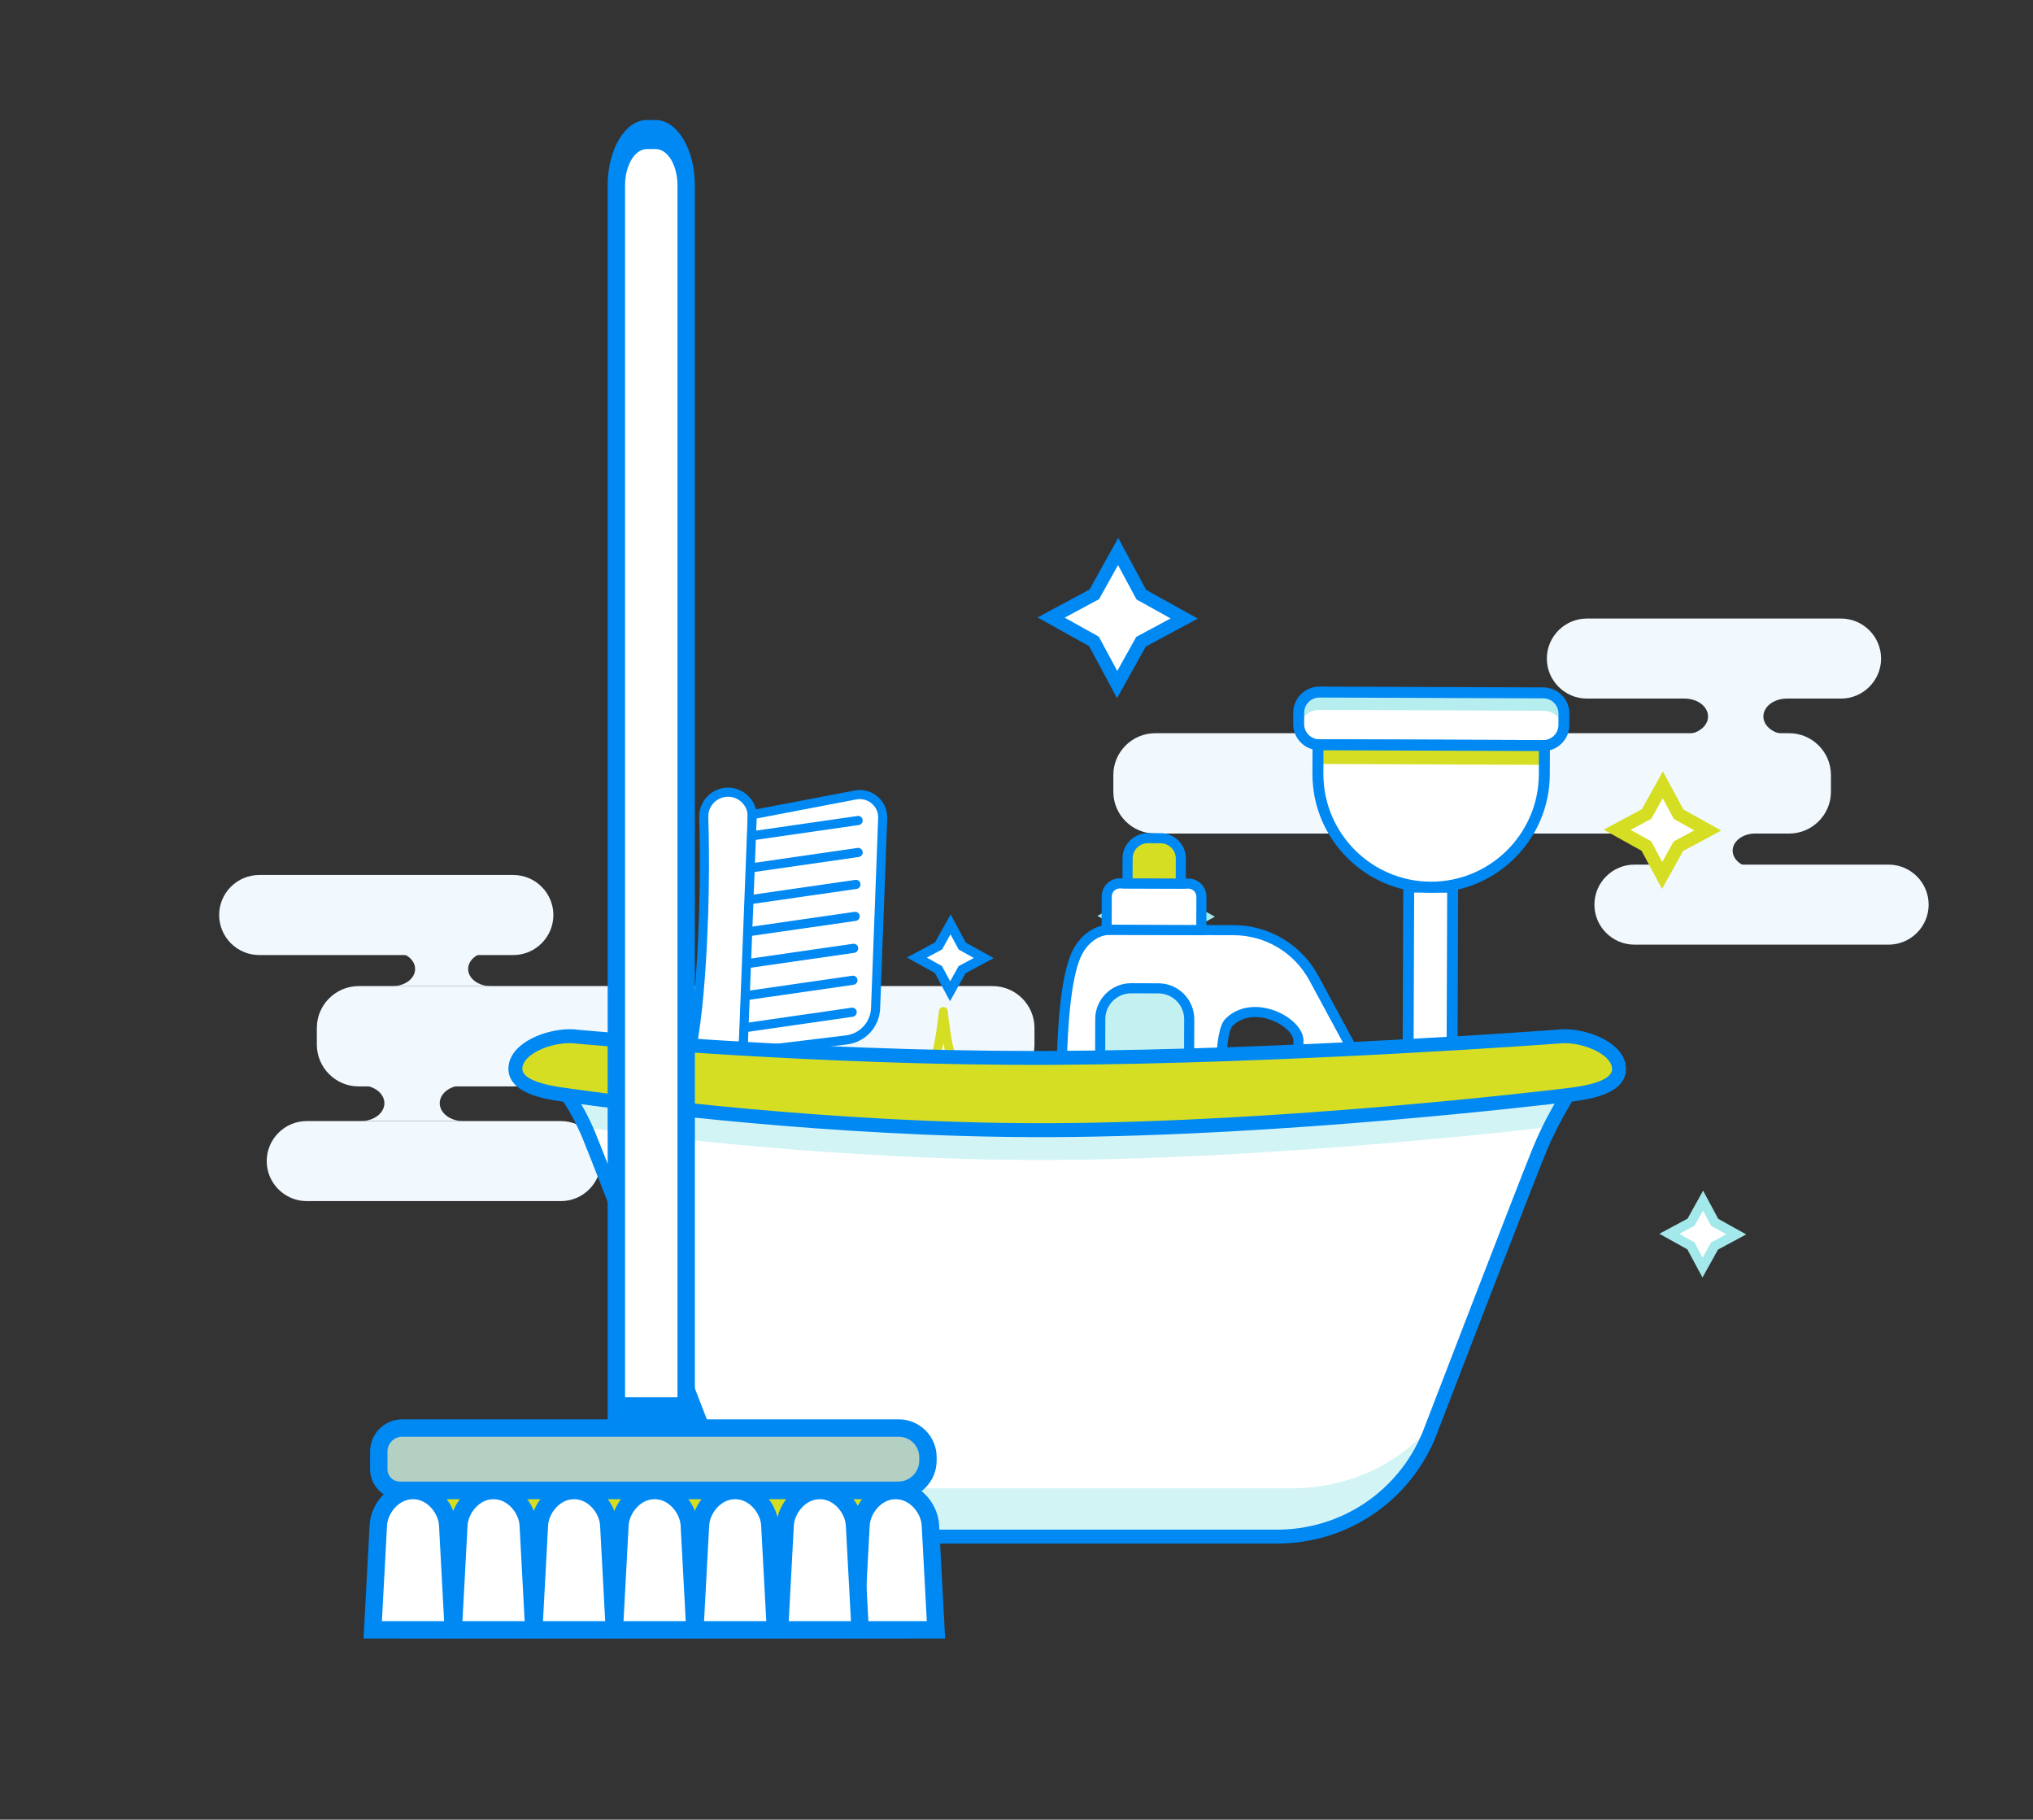 <?xml version="1.0" encoding="utf-8"?>
<!-- Generator: Adobe Illustrator 17.0.0, SVG Export Plug-In . SVG Version: 6.00 Build 0)  -->
<!DOCTYPE svg PUBLIC "-//W3C//DTD SVG 1.1//EN" "http://www.w3.org/Graphics/SVG/1.1/DTD/svg11.dtd">
<svg version="1.1" id="_x2014_ÎÓÈ_x5F_1" xmlns="http://www.w3.org/2000/svg" xmlns:xlink="http://www.w3.org/1999/xlink"
	 x="0px" y="0px" width="724px" height="648px" viewBox="0 0 724 648" enable-background="new 0 0 724 648" xml:space="preserve">
<rect x="0" y="0" width="724" height="648" fill="#333333" stroke="none"/>
<g>
	<g id="XMLID_67_">
		<path id="XMLID_99_" fill="#F1F8FE" d="M127.717,351.159h225.799c8.186,0,14.883,6.697,14.883,14.883v5.967
			c0,8.186-6.697,14.883-14.883,14.883H127.717c-8.186,0-14.883-6.697-14.883-14.883v-5.967
			C112.834,357.856,119.529,351.159,127.717,351.159z"/>
		<path id="XMLID_98_" fill="#F1F8FE" d="M109.23,399.227h90.53c7.839,0,14.25,6.411,14.25,14.25l0,0
			c0,7.839-6.411,14.25-14.25,14.25h-90.53c-7.839,0-14.25-6.411-14.25-14.25l0,0C94.98,405.64,101.391,399.227,109.23,399.227z"/>
		<path id="XMLID_97_" fill="#F1F8FE" d="M92.29,311.599h90.53c7.839,0,14.25,6.411,14.25,14.25l0,0
			c0,7.839-6.411,14.25-14.25,14.25H92.29c-7.839,0-14.25-6.411-14.25-14.25l0,0C78.04,318.012,84.451,311.599,92.29,311.599z"/>
		<path id="XMLID_95_" fill="#F1F8FE" d="M139.843,338.966c4.414,0,7.992,2.729,7.992,6.098c0,3.366-3.579,6.098-7.992,6.098h34.869
			c-4.414,0-7.992-2.729-7.992-6.098c0-3.366,3.579-6.098,7.992-6.098H139.843z"/>
		<path id="XMLID_93_" fill="#F1F8FE" d="M128.549,386.499c4.607,0,8.344,2.849,8.344,6.363c0,3.516-3.734,6.363-8.344,6.363h36.396
			c-4.607,0-8.344-2.849-8.344-6.363c0-3.516,3.734-6.363,8.344-6.363H128.549z"/>
	</g>
	<g id="XMLID_21_">
		<path id="XMLID_38_" fill="#F1F8FE" d="M637.164,296.841H411.365c-8.186,0-14.883-6.697-14.883-14.883v-5.967
			c0-8.186,6.697-14.883,14.883-14.883h225.799c8.186,0,14.883,6.697,14.883,14.883v5.967
			C652.042,290.142,645.347,296.841,637.164,296.841z"/>
		<path id="XMLID_37_" fill="#F1F8FE" d="M655.648,248.773h-90.53c-7.839,0-14.25-6.411-14.25-14.25l0,0
			c0-7.839,6.411-14.25,14.25-14.25h90.53c7.839,0,14.25,6.411,14.25,14.25l0,0C669.898,242.36,663.485,248.773,655.648,248.773z"/>
		<path id="XMLID_32_" fill="#F1F8FE" d="M672.586,336.401h-90.528c-7.839,0-14.25-6.411-14.25-14.25l0,0
			c0-7.839,6.411-14.25,14.25-14.25h90.53c7.839,0,14.25,6.411,14.25,14.25l0,0C686.838,329.988,680.425,336.401,672.586,336.401z"
			/>
		<path id="XMLID_25_" fill="#F1F8FE" d="M625.033,309.034c-4.414,0-7.992-2.729-7.992-6.098s3.579-6.098,7.992-6.098h-34.869
			c4.414,0,7.992,2.729,7.992,6.098s-3.579,6.098-7.992,6.098H625.033z"/>
		<path id="XMLID_24_" fill="#F1F8FE" d="M636.329,261.501c-4.607,0-8.344-2.849-8.344-6.363c0-3.516,3.734-6.363,8.344-6.363
			h-36.396c4.607,0,8.344,2.849,8.344,6.363c0,3.516-3.734,6.363-8.344,6.363H636.329z"/>
	</g>
</g>
<g>
	<g>
		<g>
			<g>
				<polygon fill="#FFFFFF" points="338.346,352.999 334.188,345.265 326.516,340.996 334.25,336.839 338.519,329.166 
					342.676,336.9 350.349,341.169 342.614,345.326 				"/>
				<path fill="#0088F3" d="M338.319,356.545l-5.394-10.035l-9.956-5.539l10.036-5.394l5.539-9.956l5.394,10.036l9.956,5.539
					l-10.036,5.394L338.319,356.545z M330.062,341.022l5.39,2.999l2.92,5.433l2.999-5.39l5.433-2.92l-5.39-2.999l-2.92-5.433
					l-2.999,5.39L330.062,341.022z"/>
			</g>
		</g>
	</g>
	<g>
		<g>
			<g>
				<polygon fill="#FFFFFF" points="606.32,451.391 602.162,443.657 594.49,439.388 602.224,435.231 606.492,427.558 
					610.65,435.292 618.323,439.561 610.588,443.718 				"/>
				<path fill="#A3E9EB" d="M606.294,454.938l-5.394-10.035l-9.956-5.539l10.036-5.394l5.539-9.956l5.394,10.036l9.956,5.539
					l-10.036,5.394L606.294,454.938z M598.036,439.414l5.39,2.999l2.92,5.433l2.999-5.39l5.432-2.92l-5.39-2.999l-2.92-5.433
					l-2.999,5.39L598.036,439.414z"/>
			</g>
		</g>
	</g>
	<g>
		<g>
			<g>
				<polygon fill="#FFFFFF" points="245.97,449.68 241.812,441.946 234.14,437.677 241.874,433.519 246.142,425.846 250.3,433.58 
					257.973,437.85 250.238,442.007 				"/>
				<path fill="#D6DE23" d="M245.943,453.226l-5.394-10.035l-9.956-5.539l10.036-5.394l5.539-9.956l5.394,10.036l9.956,5.539
					l-10.036,5.394L245.943,453.226z M237.686,437.702l5.39,2.999l2.92,5.433l2.999-5.389l5.433-2.92l-5.39-2.999l-2.92-5.433
					l-2.999,5.39L237.686,437.702z"/>
			</g>
		</g>
	</g>
	<g>
		<g>
			<g>
				<polygon fill="#FFFFFF" points="411.614,342.431 405.987,331.963 395.603,326.186 406.07,320.56 411.849,310.175 
					417.475,320.642 427.86,326.42 417.392,332.046 				"/>
				<path fill="#A3E9EB" d="M411.579,347.23l-7.301-13.582l-13.475-7.498l13.583-7.301l7.497-13.475l7.301,13.583l13.475,7.498
					l-13.582,7.301L411.579,347.23z M400.403,326.221l7.295,4.057l3.951,7.353l4.059-7.295l7.353-3.951l-7.295-4.059l-3.953-7.353
					l-4.059,7.295L400.403,326.221z"/>
			</g>
		</g>
	</g>
	<g>
		<g>
			<g>
				<polygon fill="#FFFFFF" points="591.929,311.742 586.302,301.275 575.917,295.497 586.385,289.87 592.163,279.486 
					597.789,289.953 608.174,295.731 597.706,301.358 				"/>
				<path fill="#D6DE23" d="M591.893,316.542l-7.301-13.582l-13.475-7.498l13.582-7.301l7.497-13.475l7.301,13.582l13.475,7.498
					l-13.582,7.301L591.893,316.542z M580.717,295.531l7.295,4.059l3.951,7.353l4.059-7.295l7.353-3.951l-7.295-4.059l-3.951-7.353
					l-4.059,7.295L580.717,295.531z"/>
			</g>
		</g>
	</g>
	<g>
		<g>
			<polygon fill="#FFFFFF" points="397.848,243.793 389.58,228.411 374.319,219.921 389.701,211.652 398.193,196.392 
				406.461,211.774 421.721,220.264 406.34,228.532 			"/>
		</g>
		<g>
			<path fill="#0088F3" d="M397.813,248.634l-9.958-18.524l-18.377-10.226l18.524-9.958l10.225-18.377l9.958,18.524l18.377,10.225
				l-18.524,9.958L397.813,248.634z M379.161,219.955l12.144,6.757l6.579,12.24l6.757-12.144l12.24-6.579l-12.144-6.757
				l-6.579-12.24l-6.757,12.143L379.161,219.955z"/>
		</g>
	</g>
</g>
<g>
	<g>
		<g>
			<g>
				<g>
					<path fill="#FFFFFF" d="M517.337,315.961l-15.66-0.057l-0.605,164.9c-0.014,3.775,3.036,6.847,6.811,6.861l1.988,0.007
						c3.775,0.014,6.847-3.036,6.862-6.811L517.337,315.961z"/>
					<path fill="#0088F3" d="M518.681,480.867c-0.018,4.845-3.974,8.772-8.819,8.754l-1.988-0.007
						c-4.845-0.018-8.772-3.974-8.754-8.819l0.613-166.85l19.561,0.072L518.681,480.867z M503.021,480.809
						c-0.009,2.694,2.173,4.894,4.868,4.903l1.988,0.007c2.693,0.01,4.894-2.173,4.903-4.868l0.598-162.949l-11.76-0.043
						L503.021,480.809z"/>
				</g>
				<g>
					<path fill="#FFFFFF" d="M549.63,246.741l-79.738-0.292c-4.064-0.015-7.37,3.267-7.386,7.332l-0.015,4.053
						c-0.015,4.064,3.267,7.37,7.332,7.386l79.738,0.292c4.064,0.015,7.37-3.267,7.386-7.332l0.015-4.053
						C556.976,250.063,553.694,246.757,549.63,246.741z"/>
					<g>
						<path fill="#B6EEEF" d="M549.607,253.103l-79.738-0.292c-3.671-0.014-6.723,2.664-7.29,6.177
							c-0.058-0.376-0.088-0.762-0.086-1.154l0.015-4.053c0.015-4.064,3.322-7.346,7.386-7.332l79.738,0.292
							c4.064,0.015,7.346,3.322,7.332,7.386l-0.015,4.053c-0.001,0.393-0.034,0.778-0.095,1.154
							C556.31,255.816,553.278,253.116,549.607,253.103z"/>
					</g>
					<path fill="#0088F3" d="M558.911,254.134l-0.015,4.053c-0.019,5.133-4.21,9.293-9.343,9.274l-79.738-0.292
						c-5.133-0.019-9.293-4.21-9.274-9.343l0.015-4.053c0.019-5.133,4.21-9.293,9.343-9.274l79.738,0.292
						C554.77,244.81,558.93,249.001,558.911,254.134z M549.568,263.561c2.982,0.011,5.417-2.406,5.427-5.388l0.015-4.053
						c0.011-2.982-2.406-5.417-5.388-5.427l-79.738-0.292c-2.983-0.011-5.417,2.406-5.428,5.388l-0.015,4.053
						c-0.011,2.981,2.406,5.417,5.388,5.427L549.568,263.561z"/>
				</g>
				<g>
					<path fill="#FFFFFF" d="M509.507,315.931L509.507,315.931c-22.266-0.082-40.251-18.199-40.169-40.465l0.037-10.25l80.634,0.296
						l-0.037,10.25C549.89,298.029,531.773,316.013,509.507,315.931z"/>
					<g>
						
							<rect x="469.358" y="265.381" transform="matrix(-1 -0.004 0.004 -1 1017.904 539.635)" fill="#D6DE23" width="80.187" height="6.989"/>
					</g>
					<path fill="#0088F3" d="M551.922,275.77c-0.085,23.306-19.116,42.198-42.422,42.112c-23.306-0.085-42.198-19.116-42.112-42.422
						l0.045-12.201l84.534,0.31L551.922,275.77z M471.287,275.474c-0.078,21.155,17.071,38.43,38.226,38.508
						c21.155,0.078,38.43-17.071,38.508-38.226l0.03-8.3l-76.734-0.282L471.287,275.474z"/>
				</g>
			</g>
			<g>
				<g>
					<path fill="#FFFFFF" d="M262.542,484.011c-12.614,2.839-24.864-28.445-24.864-53.209c0-24.764,8.46-45.209,11.235-76.902
						c2.319-26.482,2.083-50.467,1.708-62.883c-0.148-4.877,3.77-8.908,8.649-8.908l0,0c4.891,0,8.809,4.051,8.648,8.939
						c0,0-1.805,71.842-3.67,85.358c-1.851,13.417-6.301,21.79-5.508,28.487c0.793,6.697,6.257,11.537,6.301,16.303
						c0.044,4.759-4.802,6.5-4.627,12.051c0.176,5.552,5,4.802,5.486,10.707c0.486,5.905-4.203,7.338-3.675,12.625
						c0.435,4.349,5.355,9.149,6.015,13.194C269.271,476.078,267.877,482.81,262.542,484.011z"/>
					<path fill="#0088F3" d="M260.929,485.814c-6.337,0-12.6-6.678-17.632-18.804c-4.533-10.923-7.24-24.458-7.24-36.206
						c0-13.521,2.525-25.932,5.198-39.072c2.347-11.537,4.773-23.466,6.044-37.971c2.326-26.563,2.065-50.68,1.702-62.693
						c-0.084-2.799,0.943-5.448,2.894-7.458c1.952-2.012,4.572-3.12,7.375-3.12c2.809,0,5.432,1.112,7.384,3.13
						c1.953,2.019,2.977,4.677,2.884,7.483c-0.073,2.924-1.828,72.074-3.683,85.525c-0.854,6.189-2.223,11.221-3.433,15.66
						c-1.379,5.066-2.468,9.067-2.072,12.415c0.37,3.129,1.894,5.865,3.367,8.511c1.502,2.696,2.919,5.242,2.945,7.968
						c0.026,2.782-1.308,4.716-2.484,6.424c-1.191,1.727-2.218,3.219-2.143,5.591c0.068,2.111,0.93,2.944,2.124,4.097
						c1.365,1.319,3.065,2.96,3.358,6.529c0.29,3.531-1.003,5.702-2.142,7.618c-0.972,1.634-1.741,2.923-1.535,4.979
						c0.192,1.919,1.571,4.185,2.906,6.376c1.344,2.207,2.733,4.487,3.097,6.718c1.139,6.97-0.566,14.645-6.944,16.081
						C262.249,485.739,261.587,485.814,260.929,485.814z M259.27,283.731c-1.919,0-3.712,0.758-5.048,2.136
						c-1.334,1.376-2.038,3.187-1.98,5.103c0.365,12.083,0.627,36.346-1.714,63.073c-1.286,14.688-3.731,26.71-6.096,38.335
						c-2.639,12.975-5.132,25.23-5.132,38.426c0,11.344,2.614,24.414,6.993,34.964c4.367,10.522,9.839,16.804,14.638,16.804
						c0.419,0,0.842-0.047,1.256-0.14c4.318-0.972,5.349-6.926,4.455-12.394c-0.262-1.607-1.485-3.614-2.666-5.554
						c-1.522-2.5-3.097-5.086-3.362-7.739c-0.312-3.12,0.903-5.16,1.975-6.96c1.021-1.715,1.902-3.195,1.697-5.693
						c-0.193-2.35-1.159-3.282-2.379-4.462c-1.337-1.292-3.002-2.9-3.112-6.327c-0.109-3.437,1.39-5.614,2.714-7.534
						c1.077-1.563,1.928-2.797,1.911-4.554c-0.018-1.9-1.184-3.994-2.535-6.421c-1.551-2.785-3.309-5.941-3.755-9.707
						c-0.47-3.973,0.692-8.243,2.163-13.647c1.182-4.345,2.524-9.27,3.349-15.252c1.83-13.273,3.637-84.46,3.654-85.177
						c0.064-1.934-0.636-3.753-1.974-5.134C262.987,284.491,261.192,283.731,259.27,283.731z"/>
				</g>
				<g>
					<path fill="#FFFFFF" d="M301.399,370.332l-36.798,4.461l3.298-84.674l36.77-7.03c5.152-0.985,9.882,3.077,9.685,8.319
						l-2.535,67.598C311.601,364.829,307.183,369.631,301.399,370.332z"/>
					<path fill="#0088F3" d="M262.907,376.632l3.422-87.862l38.036-7.272c0.614-0.118,1.238-0.177,1.856-0.177
						c2.629,0,5.191,1.095,7.031,3.003c1.856,1.928,2.823,4.465,2.724,7.145l-2.535,67.598c-0.25,6.658-5.231,12.072-11.845,12.873
						L262.907,376.632z M269.469,291.47l-3.174,81.485l34.909-4.233c5.023-0.609,8.805-4.72,8.995-9.776l2.535-67.598
						c0.068-1.792-0.578-3.488-1.819-4.775c-1.521-1.58-3.777-2.306-5.942-1.892L269.469,291.47z"/>
				</g>
				<g>
					<line fill="none" x1="267.712" y1="297.658" x2="305.606" y2="292.194"/>
					<path fill="#0088F3" d="M267.71,299.279c-0.792,0-1.486-0.582-1.603-1.39c-0.128-0.886,0.487-1.709,1.374-1.836l37.894-5.464
						c0.886-0.129,1.709,0.487,1.836,1.374c0.127,0.887-0.487,1.708-1.374,1.836l-37.894,5.464
						C267.865,299.274,267.787,299.279,267.71,299.279z"/>
				</g>
				<g>
					<line fill="none" x1="267.712" y1="309.036" x2="305.606" y2="303.572"/>
					<path fill="#0088F3" d="M267.71,310.657c-0.792,0-1.486-0.582-1.603-1.39c-0.128-0.886,0.487-1.708,1.374-1.836l37.894-5.464
						c0.886-0.129,1.709,0.487,1.836,1.373c0.128,0.886-0.487,1.709-1.374,1.836l-37.894,5.464
						C267.865,310.652,267.787,310.657,267.71,310.657z"/>
				</g>
				<g>
					<line fill="none" x1="266.919" y1="320.414" x2="304.813" y2="314.95"/>
					<path fill="#0088F3" d="M266.917,322.035c-0.792,0-1.486-0.582-1.603-1.39c-0.128-0.886,0.487-1.709,1.374-1.836l37.894-5.464
						c0.886-0.13,1.709,0.487,1.836,1.374c0.127,0.887-0.487,1.709-1.374,1.836l-37.894,5.464
						C267.072,322.029,266.994,322.035,266.917,322.035z"/>
				</g>
				<g>
					<line fill="none" x1="266.655" y1="331.791" x2="304.549" y2="326.327"/>
					<path fill="#0088F3" d="M266.653,333.412c-0.792,0-1.486-0.582-1.603-1.39c-0.128-0.886,0.487-1.709,1.374-1.836l37.894-5.464
						c0.886-0.128,1.708,0.487,1.836,1.374c0.128,0.886-0.487,1.708-1.374,1.836l-37.894,5.464
						C266.807,333.407,266.729,333.412,266.653,333.412z"/>
				</g>
				<g>
					<line fill="none" x1="266.125" y1="343.168" x2="304.021" y2="337.705"/>
					<path fill="#0088F3" d="M266.123,344.79c-0.792,0-1.486-0.582-1.603-1.39c-0.128-0.886,0.487-1.708,1.373-1.836l37.894-5.464
						c0.887-0.129,1.709,0.487,1.835,1.374c0.128,0.886-0.487,1.709-1.373,1.836l-37.894,5.464
						C266.279,344.785,266.2,344.79,266.123,344.79z"/>
				</g>
				<g>
					<line fill="none" x1="265.861" y1="354.546" x2="303.755" y2="349.083"/>
					<path fill="#0088F3" d="M265.859,356.168c-0.792,0-1.486-0.582-1.603-1.39c-0.128-0.886,0.487-1.709,1.374-1.836l37.894-5.464
						c0.886-0.129,1.709,0.487,1.836,1.374c0.128,0.886-0.487,1.708-1.374,1.836l-37.894,5.464
						C266.014,356.163,265.936,356.168,265.859,356.168z"/>
				</g>
				<g>
					<line fill="none" x1="265.597" y1="365.924" x2="303.491" y2="360.461"/>
					<path fill="#0088F3" d="M265.595,367.546c-0.792,0-1.486-0.582-1.603-1.39c-0.128-0.886,0.487-1.708,1.374-1.836l37.894-5.464
						c0.886-0.128,1.709,0.487,1.836,1.374c0.128,0.886-0.487,1.709-1.374,1.836l-37.894,5.464
						C265.75,367.54,265.672,367.546,265.595,367.546z"/>
				</g>
			</g>
			<g>
				<g>
					<path fill="#FFFFFF" d="M482.867,376.029l-14.976-27.722c-5.66-10.477-16.594-17.024-28.504-17.064l-43.868-0.15
						c-6.379-0.022-10.651,5.085-12.375,9.161c-3.872,9.154-5.106,27.723-5.18,49.423c-0.029,8.682,0.391,55.912,0.622,80.96
						c0.08,8.66,7.107,15.643,15.767,15.673l76.322,0.26c8.738,0.03,15.844-7.029,15.875-15.767l0.269-79.025
						C486.839,386.281,485.48,380.866,482.867,376.029z M463.518,433.027c-2.49,1.206-15.776,4.052-22.497-2.863
						c-4.992-5.135-9.228-60.099-3.391-66.042c8.472-8.626,24.56-0.523,24.783,6.365c0.199,6.158-3.976,4.825-3.918,9.517
						c0.057,4.692,5.167,4.575,5.617,8.23c0.449,3.655-3.404,2.775-3.253,7.834c0.132,4.399,4.971,4.269,5.691,8.304
						c0.817,4.585-4.634,4.627-4.211,9.247c0.44,4.791,5.404,6.226,5.39,10.184C467.715,427.763,466.823,431.426,463.518,433.027z"
						/>
					<g>
						<g>
							<path fill="#D6DE23" d="M473.007,477.78l-80.871-0.276c-5.572-0.019-10.503-2.605-13.539-6.57
								c0.236,8.521,7.196,15.346,15.756,15.375l76.322,0.26c8.545,0.029,15.527-6.723,15.858-15.194
								C483.47,475.277,478.549,477.8,473.007,477.78z"/>
						</g>
					</g>
					<path fill="#0088F3" d="M470.671,488.369l-76.322-0.26c-9.593-0.032-17.47-7.863-17.558-17.454
						c-0.245-26.554-0.652-72.385-0.622-80.983c0.088-25.817,1.779-41.742,5.321-50.118c2.008-4.747,6.89-10.283,14.037-10.259
						l43.868,0.15c12.576,0.043,24.102,6.944,30.079,18.009l14.976,27.722c2.748,5.086,4.189,10.83,4.169,16.611l-0.269,79.025
						C488.316,480.524,480.386,488.401,470.671,488.369z M395.514,332.891c-5.382-0.019-9.135,4.332-10.712,8.064
						c-3.305,7.812-4.952,23.752-5.037,48.728c-0.029,8.578,0.378,54.392,0.622,80.937c0.071,7.633,6.339,13.864,13.975,13.89
						l76.322,0.26c7.732,0.026,14.044-6.243,14.07-13.975l0.269-79.025c0.018-5.182-1.275-10.33-3.738-14.889l-14.976-27.722
						c-5.352-9.905-15.669-16.083-26.927-16.121L395.514,332.891z M453.764,436.439c-6.007-0.021-10.859-1.756-14.033-5.021
						c-4.29-4.413-6.072-30.858-6.261-33.858c-0.566-8.976-1.418-30.324,2.876-34.696c2.759-2.809,6.455-4.287,10.687-4.272
						c8.318,0.028,16.987,6.004,17.176,11.839c0.132,4.084-1.479,5.689-2.654,6.861c-0.853,0.85-1.28,1.276-1.262,2.692
						c0.02,1.582,0.793,2.232,2.276,3.338c1.349,1.006,3.027,2.258,3.327,4.694c0.32,2.606-0.956,3.843-1.889,4.746
						c-0.848,0.822-1.408,1.364-1.352,3.253c0.042,1.404,0.723,1.99,2.135,3.08c1.365,1.055,3.066,2.367,3.527,4.962
						c0.584,3.276-1.223,5.013-2.542,6.28c-1.201,1.153-1.772,1.768-1.648,3.119c0.169,1.852,1.246,3.059,2.493,4.457
						c1.366,1.532,2.914,3.269,2.906,5.897c-0.019,5.596-1.728,9.14-5.225,10.835C462.745,435.399,458.447,436.455,453.764,436.439z
						 M447.021,362.187c-2.26-0.007-5.501,0.541-8.109,3.196c-1.805,1.839-3.022,13.404-1.853,31.951
						c1.09,17.289,3.574,29.853,5.252,31.578c3.137,3.228,7.967,3.92,11.466,3.931c4.546,0.016,8.156-1.045,8.958-1.434
						c1.363-0.66,3.178-2.168,3.197-7.611c0.004-1.192-0.755-2.103-1.994-3.492c-1.386-1.555-3.111-3.489-3.389-6.521
						c-0.288-3.133,1.461-4.814,2.738-6.041c1.238-1.189,1.73-1.725,1.493-3.055c-0.209-1.171-0.93-1.776-2.186-2.746
						c-1.451-1.12-3.437-2.654-3.532-5.819c-0.104-3.474,1.429-4.961,2.444-5.943c0.747-0.723,0.923-0.895,0.822-1.724
						c-0.107-0.87-0.728-1.371-1.907-2.25c-1.554-1.159-3.68-2.745-3.723-6.177c-0.035-2.935,1.326-4.292,2.32-5.283
						c0.975-0.972,1.681-1.675,1.598-4.198C460.5,366.992,453.758,362.21,447.021,362.187z"/>
				</g>
				<g>
					<path fill="#B6EEEF" d="M428.579,467.498l-35.958-0.123c-3.221-0.011-5.824-2.631-5.812-5.852l0.055-16.034
						c0.011-3.221,2.631-5.824,5.852-5.812l35.958,0.123c3.221,0.011,5.824,2.631,5.812,5.852l-0.055,16.034
						C434.42,464.907,431.801,467.509,428.579,467.498z"/>
					<path fill="#0088F3" d="M428.573,469.296l-35.958-0.123c-4.208-0.015-7.619-3.449-7.604-7.656l0.055-16.034
						c0.015-4.208,3.449-7.619,7.656-7.604l35.958,0.123c4.208,0.015,7.619,3.448,7.604,7.656l-0.055,16.034
						C436.215,465.899,432.78,469.311,428.573,469.296z M392.71,441.476c-2.224-0.007-4.04,1.796-4.047,4.02l-0.055,16.034
						c-0.007,2.224,1.796,4.04,4.02,4.047l35.958,0.123c2.224,0.007,4.04-1.796,4.047-4.02l0.055-16.034
						c0.007-2.224-1.796-4.04-4.02-4.047L392.71,441.476z"/>
				</g>
				<g>
					<g>
						<path fill="#C3F1F2" d="M412.312,427.623l-9.721-0.033c-6.061-0.021-10.958-4.951-10.937-11.012l0.183-53.709
							c0.021-6.061,4.951-10.958,11.012-10.937l9.721,0.033c6.061,0.021,10.958,4.951,10.937,11.012l-0.183,53.709
							C423.305,422.747,418.374,427.644,412.312,427.623z"/>
					</g>
					<g>
						<g>
							<path fill="#0088F3" d="M412.307,429.421l-9.721-0.033c-7.043-0.024-12.754-5.774-12.73-12.816l0.183-53.709
								c0.024-7.043,5.774-12.754,12.816-12.73l9.721,0.033c7.043,0.024,12.754,5.774,12.73,12.816l-0.183,53.709
								C425.099,423.734,419.35,429.445,412.307,429.421z M402.844,353.73c-5.06-0.018-9.191,4.085-9.208,9.145l-0.183,53.709
								c-0.018,5.06,4.085,9.191,9.145,9.208l9.721,0.033c5.06,0.018,9.191-4.085,9.208-9.145l0.183-53.709
								c0.018-5.06-4.085-9.191-9.145-9.208L402.844,353.73z"/>
						</g>
					</g>
				</g>
				<g>
					<path fill="#FFFFFF" d="M427.82,331.203l-33.723-0.115l0.041-11.883c0.008-2.564,2.094-4.636,4.659-4.628l24.437,0.083
						c2.564,0.008,4.636,2.094,4.628,4.659L427.82,331.203z"/>
					<path fill="#0088F3" d="M429.612,333.007l-37.32-0.127l0.047-13.681c0.012-3.551,2.912-6.431,6.463-6.42l24.437,0.083
						c3.551,0.012,6.431,2.912,6.42,6.463L429.612,333.007z M395.9,329.296l30.127,0.103l0.034-10.085
						c0.005-1.568-1.267-2.849-2.835-2.855l-24.437-0.083c-1.568-0.005-2.849,1.267-2.855,2.835L395.9,329.296z"/>
				</g>
				<g>
					<path fill="#D6DE23" d="M420.496,314.651l-18.963-0.064l0.03-8.92c0.014-3.982,3.252-7.198,7.234-7.185l4.546,0.016
						c3.981,0.014,7.198,3.252,7.184,7.234L420.496,314.651z"/>
					<path fill="#0088F3" d="M422.288,316.456l-22.559-0.077l0.036-10.718c0.017-4.967,4.071-8.993,9.038-8.977l4.546,0.016
						c4.967,0.017,8.993,4.071,8.977,9.038L422.288,316.456z M403.337,312.795l15.367,0.052l0.024-7.121
						c0.01-2.984-2.409-5.419-5.392-5.43l-4.546-0.016c-2.984-0.01-5.419,2.408-5.43,5.392L403.337,312.795z"/>
				</g>
			</g>
			<g>
				<g>
					<path fill="#FFFFFF" d="M289.216,485.908h66.968c2.807,0,5.082-2.275,5.082-5.082V477.8c0-2.807-2.275-5.083-5.082-5.083
						h-66.968c-2.807,0-5.082,2.275-5.082,5.083v3.026C284.133,483.633,286.408,485.908,289.216,485.908z"/>
					<g>
						<path fill="#D6DE23" d="M289.216,481.252h66.967c2.53,0,4.627-1.848,5.017-4.268c0.043,0.265,0.065,0.538,0.065,0.814v3.026
							c0,2.807-2.275,5.083-5.083,5.083h-66.967c-2.807,0-5.083-2.275-5.083-5.083v-3.026c0-0.278,0.023-0.549,0.065-0.814
							C284.588,479.404,286.686,481.252,289.216,481.252z"/>
					</g>
					<path fill="#0088F3" d="M282.464,480.826V477.8c0-3.723,3.029-6.752,6.752-6.752h66.968c3.723,0,6.751,3.029,6.751,6.752v3.026
						c0,3.723-3.029,6.752-6.751,6.752h-66.968C285.493,487.577,282.464,484.549,282.464,480.826z M289.216,474.386
						c-1.882,0-3.413,1.532-3.413,3.413v3.026c0,1.882,1.531,3.413,3.413,3.413h66.968c1.882,0,3.413-1.531,3.413-3.413v-3.026
						c0-1.882-1.531-3.413-3.413-3.413H289.216z"/>
				</g>
				<g>
					<g>
						<path fill="#FFFFFF" d="M287.858,472.795h69.683v-30.263c0,0-0.388-4.658-6.828-4.656c-7.682,0.002-7.372,8.691-13.89,9.157
							c-6.518,0.466-7.061-9.157-14.123-9.157c-7.061,0-8.303,8.846-15.132,9.157c-6.828,0.31-6.673-9.312-13.192-9.157
							c-6.518,0.155-6.518,4.656-6.518,4.656v30.263H287.858z"/>
					</g>
					<g>
						<rect x="287.858" y="467.076" fill="#B6EEEF" width="69.683" height="4.967"/>
					</g>
					<g>
						<path fill="#0088F3" d="M286.189,442.53c0-2.12,1.702-6.171,8.148-6.325c4.109-0.095,6.166,2.869,7.815,5.245
							c1.745,2.516,2.921,4.023,5.34,3.912c2.657-0.121,4.3-1.929,6.203-4.022c2.188-2.407,4.668-5.136,9.005-5.136
							c4.368,0,6.723,3.017,8.616,5.44c1.904,2.438,3.148,3.881,5.388,3.721c2.213-0.158,3.349-1.519,5.018-3.727
							c1.83-2.42,4.109-5.433,8.994-5.434c6.306,0,8.309,4.046,8.488,6.187l0.006,32.072h-73.021V442.53z M355.872,442.619
							c-0.056-0.418-0.596-3.075-5.159-3.075c-3.222,0.001-4.592,1.814-6.329,4.11c-1.691,2.235-3.607,4.769-7.443,5.043
							c-4.129,0.294-6.33-2.528-8.257-4.996c-1.742-2.231-3.246-4.157-5.985-4.157c-2.859,0-4.562,1.874-6.534,4.043
							c-2.1,2.31-4.479,4.928-8.521,5.111c-4.394,0.201-6.528-2.884-8.234-5.344c-1.64-2.364-2.754-3.812-4.877-3.812l-0.115,0.001
							c-4.543,0.108-4.87,2.533-4.889,2.988v28.594h66.345v-28.506H355.872z"/>
					</g>
				</g>
			</g>
			<g>
				<path fill="#D6DE23" d="M335.949,404.03c-0.81,0-1.489-0.613-1.572-1.418c-0.009-0.103-1.08-10.37-2.366-14.468
					c-1.186-3.773-4.814-5.183-7.815-5.244c-0.861-0.019-1.547-0.721-1.547-1.58c0-0.861,0.689-1.563,1.547-1.58
					c3.002-0.058,6.631-1.467,7.815-5.241c1.285-4.096,2.357-14.364,2.366-14.468c0.083-0.806,0.762-1.418,1.572-1.418l0,0
					c0.81,0,1.489,0.613,1.572,1.418c0.009,0.103,1.078,10.37,2.366,14.468c1.183,3.774,4.813,5.183,7.812,5.241
					c0.861,0.017,1.549,0.719,1.549,1.58c0,0.86-0.688,1.562-1.547,1.58c-3.001,0.061-6.631,1.473-7.814,5.244
					c-1.288,4.098-2.356,14.364-2.366,14.468C337.438,403.417,336.759,404.03,335.949,404.03z M330.213,381.322
					c2.293,1.304,4.018,3.345,4.813,5.876c0.329,1.046,0.639,2.424,0.922,3.923c0.283-1.499,0.594-2.876,0.922-3.923
					c0.795-2.53,2.517-4.572,4.813-5.876c-2.296-1.302-4.018-3.343-4.813-5.876c-0.329-1.047-0.641-2.424-0.922-3.923
					c-0.284,1.499-0.594,2.874-0.922,3.923C334.232,377.978,332.507,380.02,330.213,381.322z"/>
			</g>
			<g>
				<g>
					<path fill="#0088F3" d="M548.7,408.333c-0.776,0-1.436-0.564-1.56-1.33c-0.014-0.086-1.427-8.794-3.1-12.222
						c-1.314-2.698-5.629-4.485-10.989-4.557c-0.864-0.01-1.56-0.715-1.56-1.58s0.696-1.569,1.56-1.58
						c5.359-0.071,9.673-1.859,10.989-4.556c1.675-3.432,3.085-12.139,3.1-12.225c0.122-0.766,0.784-1.33,1.56-1.33
						s1.438,0.564,1.56,1.33c0.013,0.086,1.427,8.797,3.1,12.225c1.318,2.698,5.629,4.485,10.986,4.556
						c0.864,0.01,1.56,0.716,1.56,1.58c0,0.864-0.696,1.569-1.56,1.58c-5.358,0.071-9.671,1.859-10.986,4.557
						c-1.675,3.432-3.087,12.136-3.1,12.222C550.138,407.77,549.476,408.333,548.7,408.333z M541.349,388.645
						c2.412,1.007,4.455,2.545,5.53,4.751c0.679,1.39,1.301,3.438,1.821,5.502c0.52-2.066,1.142-4.112,1.821-5.502
						c1.075-2.208,3.117-3.745,5.53-4.751c-2.412-1.008-4.453-2.545-5.53-4.75c-0.679-1.39-1.301-3.438-1.821-5.504
						c-0.52,2.066-1.142,4.114-1.821,5.504C545.802,386.101,543.759,387.638,541.349,388.645z"/>
				</g>
			</g>
		</g>
		<g>
			<g>
				<path fill="#FFFFFF" d="M454.842,547.208H305.275c-23.673,0-45.011-14.276-54.041-36.16c0,0-36.868-95.467-41.371-106.377
					c-4.503-10.91-9.516-16.925-9.516-16.925h359.423c0,0-6.512,9.646-11.46,21.635c-4.947,11.988-39.427,101.667-39.427,101.667
					C499.852,532.931,478.515,547.208,454.842,547.208z"/>
				<g>
					<path fill="#D3F4F5" d="M460.319,529.996H299.797c-19.32,0-37.183-8.261-48.899-21.839c0.218,0.566,0.335,0.866,0.335,0.866
						c9.031,21.883,30.368,36.16,54.041,36.16h149.567c23.673,0,45.01-14.276,54.041-36.16c0,0,0.115-0.301,0.332-0.862
						C497.499,521.736,479.638,529.996,460.319,529.996z"/>
				</g>
				<g>
					<path fill="#D3F4F5" d="M559.77,387.745H200.346c0,0,4.061,4.874,8.156,13.803c22.585,3.037,91.503,11.548,162.358,11.548
						c1.451,0,2.902-0.003,4.349-0.01c72.186-0.363,152.978-9.007,176.775-11.735C555.979,393.364,559.77,387.745,559.77,387.745z"
						/>
				</g>
				<path fill="#0088F3" d="M454.842,549.69H305.275c-24.772,0-46.885-14.796-56.335-37.695l-0.021-0.053
					c-0.368-0.955-36.909-95.565-41.35-106.325c-4.282-10.376-9.083-16.227-9.131-16.285l-3.37-4.065l5.279-0.003h364.09l-2.61,3.87
					c-0.063,0.095-6.437,9.597-11.223,21.194c-4.879,11.823-39.06,100.716-39.404,101.612l-0.022,0.056
					C501.726,534.893,479.614,549.69,454.842,549.69z M253.538,510.127c8.687,21.018,28.991,34.599,51.736,34.599h149.567
					c22.744,0,43.049-13.581,51.737-34.6c0.8-2.079,34.569-89.896,39.438-101.693c3.145-7.619,6.867-14.248,9.255-18.206H205.157
					c1.922,2.971,4.533,7.52,7,13.496C216.592,414.472,252.753,508.093,253.538,510.127z"/>
			</g>
			<g>
				<g>
					<path fill="#D6DE23" d="M370.86,402.467c-84.371,0-166.007-12.071-169.925-12.594c-8.069-1.076-18.534-3.353-17.298-10.374
						c1.235-7.022,13.703-11.413,21.775-10.338c0.954,0.127,86.471,7.987,169.626,7.57c83.381-0.419,178.892-7.481,179.897-7.601
						c8.091-0.957,20.465,3.544,21.565,10.582s-9.49,9.234-17.579,10.191c-1.023,0.122-98.381,12.123-183.711,12.551
						C373.763,402.463,372.311,402.467,370.86,402.467z"/>
					<path fill="#0088F3" d="M370.86,404.948c-74.779,0-148.425-9.545-169.215-12.47c-0.509-0.072-0.857-0.121-1.038-0.145
						c-6.63-0.884-14.668-2.484-18.009-7.048c-1.319-1.8-1.804-3.951-1.405-6.217c1.441-8.19,13.503-12.551,21.655-12.551
						c1.007,0,1.98,0.061,2.892,0.183c0.637,0.073,81.25,7.563,162.852,7.563c2.15,0,4.286-0.005,6.434-0.016
						c83.836-0.421,178.921-7.517,179.648-7.586c0.783-0.093,1.645-0.141,2.533-0.141c8.277,0,20.438,4.451,21.744,12.809
						c0.355,2.266-0.174,4.406-1.526,6.19c-2.668,3.518-8.456,5.695-18.213,6.85l-0.133,0.017
						c-10.223,1.242-102.227,12.142-183.858,12.552C373.771,404.945,372.315,404.948,370.86,404.948z M202.848,371.481
						c-7.066,0-15.929,3.69-16.766,8.448c-0.168,0.955-0.007,1.702,0.522,2.424c1.671,2.283,6.604,3.985,14.66,5.059
						c0.187,0.025,0.547,0.076,1.073,0.15c20.709,2.914,94.068,12.422,168.524,12.422c1.447,0,2.894-0.003,4.337-0.01
						c81.351-0.409,173.091-11.278,183.284-12.517l0.148-0.018c8.1-0.96,13.094-2.615,14.843-4.921
						c0.548-0.722,0.726-1.469,0.576-2.423c-0.746-4.77-9.822-8.613-16.841-8.613c-0.694,0-1.36,0.037-1.981,0.11
						c-0.592,0.07-96.823,7.198-180.175,7.618c-83.732,0.423-169.379-7.513-169.965-7.592
						C204.388,371.528,203.636,371.481,202.848,371.481z"/>
				</g>
			</g>
		</g>
	</g>
	<g>
		<g>
			<g>
				<path fill="#FFFFFF" d="M244.365,502.753h-24.868V66.011c0-9.999,4.861-18.105,10.856-18.105h3.157
					c5.995,0,10.856,8.106,10.856,18.105v436.742H244.365z"/>
				<path fill="#0088F3" d="M247.462,507.918H216.4V66.011c0-12.832,6.259-23.271,13.953-23.271h3.157
					c7.693,0,13.953,10.439,13.953,23.271v441.908H247.462z M222.594,497.588h18.674V66.011c0-7.135-3.481-12.94-7.758-12.94h-3.157
					c-4.278,0-7.758,5.805-7.758,12.94v431.577H222.594z"/>
			</g>
			<g>
				<path fill="#B4D0C3" d="M142.341,530.706h177.573c5.828,0,10.552-4.724,10.552-10.552v-1.231
					c0-5.731-4.645-10.376-10.376-10.376H143.22c-4.598,0-8.325,3.727-8.325,8.325v6.39
					C134.896,527.372,138.229,530.706,142.341,530.706z"/>
				<path fill="#0088F3" d="M319.915,533.801H142.341c-5.813,0-10.542-4.73-10.542-10.542v-6.39c0-6.298,5.124-11.422,11.422-11.422
					h176.87c7.429,0,13.473,6.044,13.473,13.473v1.231C333.564,527.678,327.441,533.801,319.915,533.801z M143.22,511.641
					c-2.883,0-5.228,2.345-5.228,5.228v6.39c0,2.398,1.951,4.348,4.348,4.348h177.573c4.111,0,7.455-3.344,7.455-7.455v-1.231
					c0-4.014-3.265-7.28-7.28-7.28H143.22z"/>
			</g>
			<g>
				<rect x="145.651" y="530.786" fill="#D6DE23" width="175.17" height="49.617"/>
				<path fill="#0088F3" d="M323.918,583.5H142.554v-55.811h181.364V583.5z M148.748,577.306h168.976v-43.424H148.748V577.306z"/>
			</g>
			<g>
				<path fill="#FFFFFF" d="M331.328,543.028c-0.352-5.872-5.511-12.242-12.266-12.242l0,0c-0.027,0-0.054,0.001-0.081,0.002
					c-0.027,0-0.054-0.002-0.081-0.002l0,0c-6.755,0-11.915,6.371-12.266,12.242c-0.305,5.087-1.994,37.375-1.994,37.375h14.07
					h0.541h14.07C333.321,580.403,331.633,548.115,331.328,543.028z"/>
				<path fill="#0088F3" d="M336.584,583.5h-35.207l0.171-3.259c0.017-0.323,1.693-32.358,1.995-37.398
					c0.439-7.319,6.714-15.154,15.358-15.154h0.162c8.644,0,14.919,7.836,15.358,15.154c0.302,5.041,1.978,37.075,1.995,37.398
					L336.584,583.5z M307.904,577.306h22.154c-0.437-8.333-1.579-30.036-1.821-34.093c-0.264-4.404-4.243-9.33-9.174-9.33
					l-0.081,0.002l-0.114-0.002c-4.898,0-8.878,4.926-9.142,9.331C309.482,547.27,308.34,568.973,307.904,577.306z"/>
			</g>
			<g>
				<path fill="#FFFFFF" d="M304.31,543.028c-0.352-5.872-5.511-12.242-12.266-12.242l0,0c-0.027,0-0.054,0.001-0.081,0.002
					c-0.027,0-0.054-0.002-0.081-0.002l0,0c-6.755,0-11.915,6.371-12.266,12.242c-0.305,5.087-1.994,37.375-1.994,37.375h14.07
					h0.541h14.07C306.302,580.403,304.614,548.115,304.31,543.028z"/>
				<path fill="#0088F3" d="M309.566,583.5h-35.207l0.171-3.259c0.017-0.323,1.693-32.358,1.995-37.398
					c0.439-7.318,6.714-15.154,15.358-15.154h0.162c8.644,0,14.919,7.836,15.358,15.154c0.302,5.041,1.978,37.075,1.995,37.398
					L309.566,583.5z M280.885,577.306h22.154c-0.437-8.333-1.579-30.036-1.821-34.093c-0.264-4.404-4.243-9.33-9.174-9.33
					l-0.081,0.002l-0.113-0.002c-4.898,0-8.878,4.926-9.142,9.331C282.464,547.27,281.322,568.973,280.885,577.306z"/>
			</g>
			<g>
				<path fill="#FFFFFF" d="M274.156,543.028c-0.352-5.872-5.511-12.242-12.266-12.242l0,0c-0.027,0-0.054,0.001-0.081,0.002
					c-0.027,0-0.054-0.002-0.081-0.002l0,0c-6.755,0-11.915,6.371-12.266,12.242c-0.305,5.087-1.994,37.375-1.994,37.375h14.07
					h0.541h14.07C276.149,580.403,274.46,548.115,274.156,543.028z"/>
				<path fill="#0088F3" d="M279.413,583.5h-35.207l0.171-3.259c0.017-0.323,1.693-32.358,1.995-37.398
					c0.438-7.318,6.714-15.154,15.358-15.154h0.162c8.644,0,14.919,7.836,15.358,15.154c0.302,5.041,1.978,37.075,1.995,37.398
					L279.413,583.5z M250.731,577.306h22.154c-0.437-8.333-1.579-30.036-1.821-34.093c-0.264-4.404-4.244-9.33-9.174-9.33
					l-0.081,0.002l-0.114-0.002c-4.898,0-8.878,4.926-9.142,9.331C252.31,547.27,251.169,568.973,250.731,577.306z"/>
			</g>
			<g>
				<path fill="#FFFFFF" d="M245.475,543.028c-0.352-5.872-5.511-12.242-12.266-12.242l0,0c-0.027,0-0.054,0.001-0.081,0.002
					c-0.027,0-0.054-0.002-0.081-0.002l0,0c-6.755,0-11.915,6.371-12.266,12.242c-0.305,5.087-1.994,37.375-1.994,37.375h14.07
					h0.541h14.07C247.468,580.403,245.78,548.115,245.475,543.028z"/>
				<path fill="#0088F3" d="M250.731,583.5h-35.207l0.171-3.259c0.017-0.323,1.693-32.358,1.995-37.398
					c0.439-7.318,6.714-15.154,15.358-15.154h0.162c8.644,0,14.919,7.836,15.358,15.154c0.302,5.041,1.978,37.075,1.995,37.398
					L250.731,583.5z M222.051,577.306h22.154c-0.437-8.333-1.579-30.036-1.821-34.093c-0.264-4.404-4.243-9.33-9.174-9.33
					l-0.081,0.002l-0.113-0.002c-4.898,0-8.878,4.926-9.142,9.331C223.629,547.27,222.487,568.973,222.051,577.306z"/>
			</g>
			<g>
				<path fill="#FFFFFF" d="M216.794,543.028c-0.351-5.872-5.511-12.242-12.266-12.242l0,0c-0.027,0-0.054,0.001-0.081,0.002
					c-0.027,0-0.054-0.002-0.081-0.002l0,0c-6.755,0-11.915,6.371-12.266,12.242c-0.305,5.087-1.994,37.375-1.994,37.375h14.07
					h0.541h14.07C218.787,580.403,217.098,548.115,216.794,543.028z"/>
				<path fill="#0088F3" d="M222.051,583.5h-35.207l0.171-3.259c0.017-0.323,1.693-32.358,1.995-37.398
					c0.438-7.318,6.714-15.154,15.358-15.154h0.162c8.644,0,14.919,7.836,15.358,15.154c0.302,5.041,1.978,37.075,1.995,37.398
					L222.051,583.5z M193.369,577.306h22.154c-0.437-8.333-1.579-30.036-1.821-34.093c-0.264-4.404-4.244-9.33-9.174-9.33
					l-0.081,0.002l-0.114-0.002c-4.898,0-8.878,4.926-9.142,9.331C194.948,547.27,193.807,568.973,193.369,577.306z"/>
			</g>
			<g>
				<path fill="#FFFFFF" d="M188.113,543.028c-0.351-5.872-5.511-12.242-12.266-12.242l0,0c-0.027,0-0.054,0.001-0.081,0.002
					c-0.027,0-0.054-0.002-0.081-0.002l0,0c-6.755,0-11.915,6.371-12.266,12.242c-0.305,5.087-1.994,37.375-1.994,37.375h14.07
					h0.541h14.069C190.106,580.403,188.418,548.115,188.113,543.028z"/>
				<path fill="#0088F3" d="M193.369,583.5h-35.207l0.171-3.259c0.017-0.323,1.693-32.358,1.995-37.398
					c0.439-7.319,6.714-15.154,15.358-15.154h0.162c8.644,0,14.919,7.836,15.358,15.154c0.302,5.041,1.978,37.075,1.995,37.398
					L193.369,583.5z M164.689,577.306h22.154c-0.437-8.333-1.579-30.036-1.821-34.093c-0.264-4.404-4.243-9.33-9.174-9.33
					l-0.081,0.002l-0.114-0.002c-4.898,0-8.878,4.926-9.142,9.331C166.266,547.27,165.126,568.973,164.689,577.306z"/>
			</g>
		</g>
		<g>
			<path fill="#FFFFFF" d="M159.432,543.028c-0.352-5.872-5.511-12.242-12.266-12.242l0,0c-0.027,0-0.054,0.001-0.081,0.002
				c-0.027,0-0.054-0.002-0.081-0.002l0,0c-6.755,0-11.915,6.371-12.266,12.242c-0.305,5.087-1.994,37.375-1.994,37.375h14.07h0.541
				h14.07C161.425,580.403,159.737,548.115,159.432,543.028z"/>
			<path fill="#0088F3" d="M164.689,583.5h-35.207l0.171-3.259c0.017-0.323,1.693-32.358,1.995-37.398
				c0.438-7.318,6.714-15.154,15.358-15.154h0.162c8.644,0,14.919,7.836,15.358,15.154c0.303,5.041,1.978,37.075,1.995,37.398
				L164.689,583.5z M136.008,577.306h22.154c-0.437-8.333-1.579-30.036-1.821-34.093c-0.264-4.404-4.244-9.33-9.174-9.33
				l-0.081,0.002l-0.114-0.002c-4.898,0-8.878,4.926-9.142,9.331C137.586,547.27,136.445,568.973,136.008,577.306z"/>
		</g>
	</g>
</g>
</svg>
